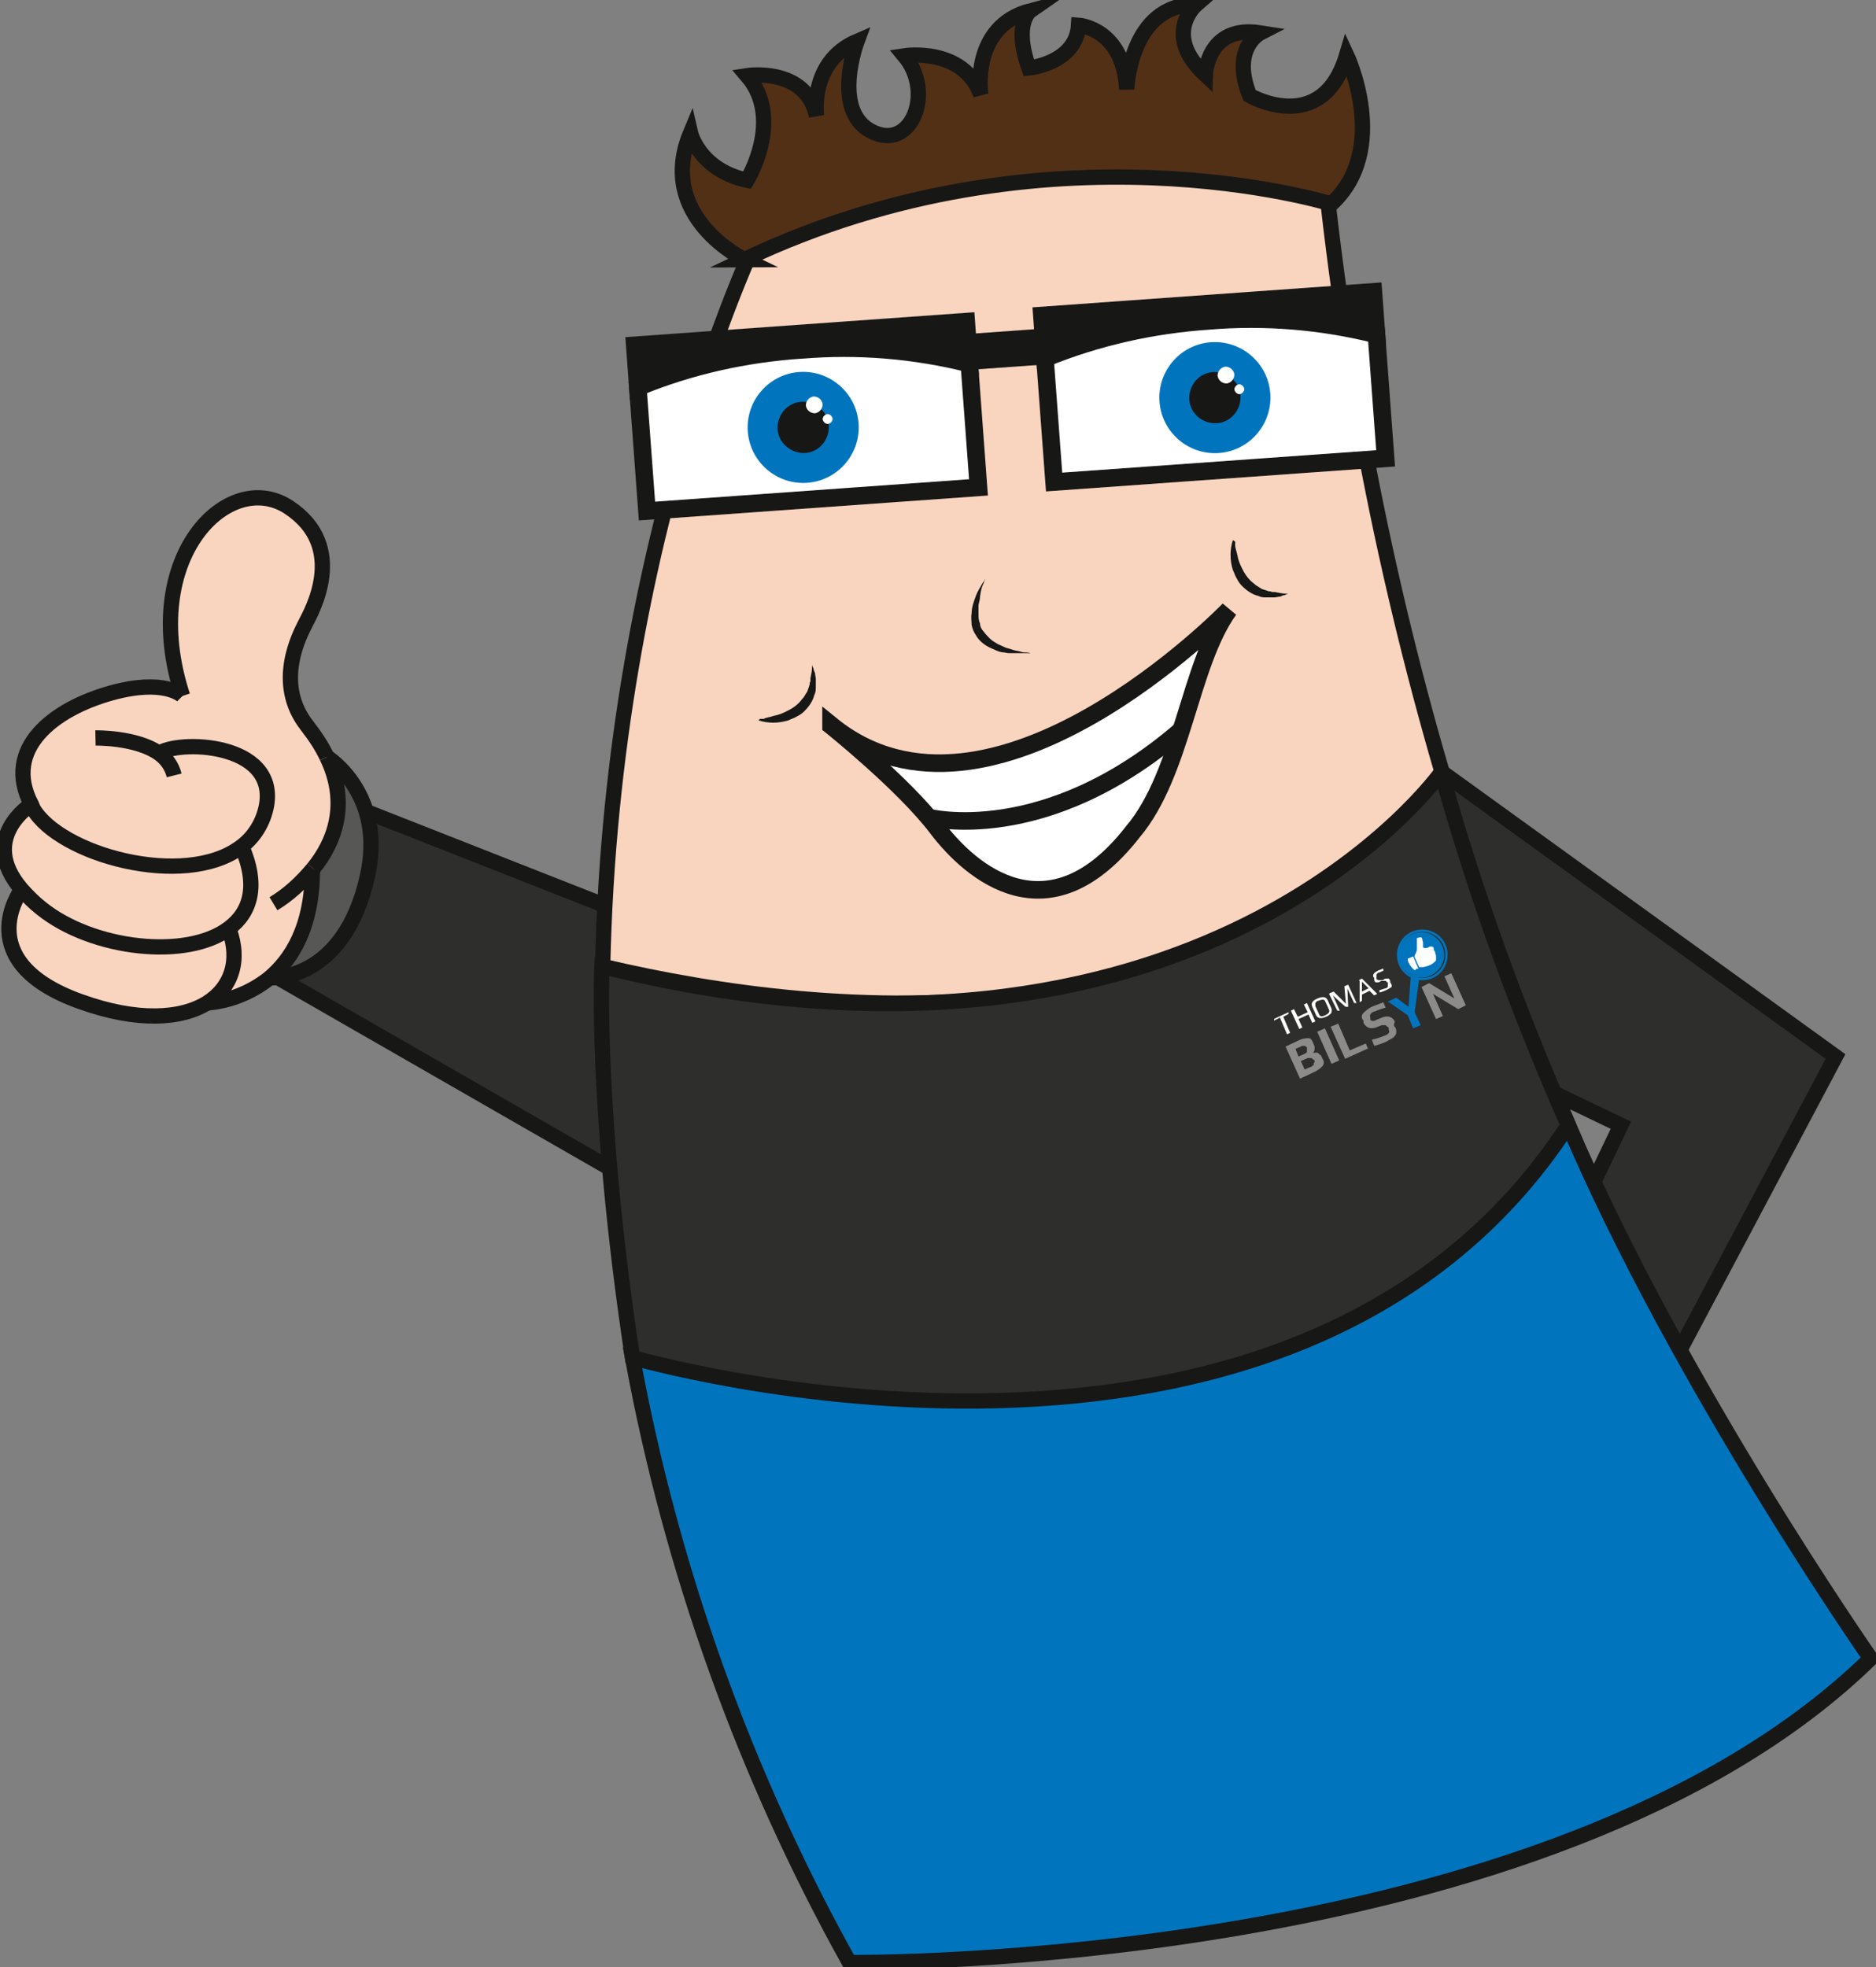<?xml version="1.0" encoding="UTF-8"?>
<svg id="Group_222" xmlns="http://www.w3.org/2000/svg" xmlns:xlink="http://www.w3.org/1999/xlink" version="1.1" viewBox="0 0 245.6 257.5">
  <rect x="0" y="0" width="245.6" height="257.5" fill="#808080" stroke="none"/>
  <!-- Generator: Adobe Illustrator 29.3.1, SVG Export Plug-In . SVG Version: 2.1.0 Build 151)  -->
  <defs>
    <style>
      .st0, .st1, .st2, .st3, .st4 {
        fill: none;
      }

      .st5 {
        fill-rule: evenodd;
      }

      .st5, .st6 {
        fill: #fff;
      }

      .st7 {
        fill: #2e2e2d;
      }

      .st8 {
        clip-path: url(#clippath-1);
      }

      .st9 {
        clip-path: url(#clippath-2);
      }

      .st10 {
        fill: #0075be;
      }

      .st11 {
        fill: #575756;
      }

      .st1 {
        stroke-width: 2px;
      }

      .st1, .st2, .st3, .st4 {
        stroke-miterlimit: 10;
      }

      .st1, .st3, .st4 {
        stroke: #171716;
      }

      .st12 {
        fill: #171716;
      }

      .st13 {
        fill: #8c8b8a;
      }

      .st2 {
        stroke: #0075be;
        stroke-width: .3px;
      }

      .st14 {
        fill: #523016;
      }

      .st15 {
        clip-path: url(#clippath);
      }

      .st3 {
        stroke-width: 2.3px;
      }

      .st4 {
        stroke-width: 2.3px;
      }

      .st16 {
        fill: #f9d4be;
      }
    </style>
    <clipPath id="clippath">
      <rect class="st0" y="0" width="245.6" height="257.5"/>
    </clipPath>
    <clipPath id="clippath-1">
      <rect class="st0" x=".5" y="65.2" width="48" height="67.9"/>
    </clipPath>
    <clipPath id="clippath-2">
      <rect class="st0" x=".5" y="65.2" width="48" height="67.9"/>
    </clipPath>
  </defs>
  <path id="Path_1550" class="st7" d="M200.1,172.6l12.1-25.3-17.7-8.5-5.7-37.7,51.5,37.2-23.6,44.5-16.5-10.2Z"/>
  <path id="Path_1551" class="st1" d="M200.1,172.6l12.1-25.3-17.7-8.5-5.7-37.7,51.5,37.2-23.6,44.5-16.5-10.2Z"/>
  <g id="Group_221">
    <g class="st15">
      <g id="Group_220">
        <path id="Path_1552" class="st10" d="M205.3,147.3c-32.1,45.6-93.2,37.5-122.5,30.4,5.1,27.8,14.7,54.6,28.4,79.2,0,0,91.9,1.1,133.7-39.8,0,0-25.2-36.1-39.6-69.9"/>
        <path id="Path_1553" class="st1" d="M205.3,147.3c-32.1,45.6-93.2,37.5-122.5,30.4,5.1,27.8,14.7,54.6,28.4,79.2,0,0,91.9,1.1,133.7-39.8,0,0-25.2-36.1-39.6-69.9Z"/>
        <path id="Path_1554" class="st7" d="M42,103.9l39.4,15.5,5.7,37.7-55.2-31.7,10.1-21.5Z"/>
        <path id="Path_1555" class="st1" d="M42,103.9l39.4,15.5,5.7,37.7-55.2-31.7,10.1-21.5Z"/>
        <path id="Path_1556" class="st16" d="M188.8,101.1c-8.1-27.7-13.4-56.2-16-85,0,0-34.2-7.1-73.1,13.8,0,0-19.6,39.3-20.8,96.6,30.2,7.1,80.4,11.5,109.9-25.4"/>
        <path id="Path_1557" class="st1" d="M188.8,101.1c-8.1-27.7-13.4-56.2-16-85,0,0-34.2-7.1-73.1,13.8,0,0-19.6,39.3-20.8,96.6,30.2,7.1,80.4,11.5,109.9-25.4Z"/>
        <path id="Path_1558" class="st12" d="M180.2,43.7l-.4-5.5-43.4,3.1.4,5.5c13.8-5.5,28.9-6.6,43.4-3.1"/>
        <path id="Path_1559" class="st4" d="M180.2,43.7l-.4-5.5-43.4,3.1.4,5.5c13.8-5.5,28.9-6.6,43.4-3.1Z"/>
        <path id="Path_1560" class="st6" d="M158.3,42c-7.4.5-14.6,2.1-21.5,4.9l1.2,16.2,43.4-3.1-1.2-16.2c-7.2-1.8-14.6-2.4-21.9-1.8"/>
        <path id="Path_1561" class="st4" d="M158.3,42c-7.4.5-14.6,2.1-21.5,4.9l1.2,16.2,43.4-3.1-1.2-16.2c-7.2-1.8-14.6-2.4-21.9-1.8Z"/>
        <g id="Group_219">
          <g class="st8">
            <g id="Group_218">
              <g id="Group_217">
                <g class="st9">
                  <g id="Group_216">
                    <path id="Path_1562" class="st11" d="M42.8,99.1c.2.1,7.7,4.9,5.3,15.6-3.1,14-12.8,13.3-12.8,13.3,3-2.5,5.7-6.8,5.7-14.3h0c2.7-3.3,4.8-8.4,1.8-14.6"/>
                    <path id="Path_1563" class="st16" d="M42.8,99.1h0c3,6.3.9,11.3-1.8,14.6h0c0,7.6-2.7,11.9-5.7,14.3-2.3,1.9-5.2,3-8.2,3.2,3.2-2,4.4-5.6,2.9-9.6,2.8-2.1,3.9-5.6,1.6-10.8-7.4,5.5-23.7,1.1-27.2-5.1,0-.2-.2-.3-.2-.5-3.8-7.3,2.9-12.5,10.5-14.6,7-1.9,9.2.3,9.3.4-6-18.1,6-29.9,13.9-24.7s2.9,13.8,2.2,15.2-4.2,7.8.2,13.4c1,1.3,1.9,2.6,2.6,4.1"/>
                    <path id="Path_1564" class="st16" d="M30,121.7c-5.5,4.2-17.9,2.8-24.6-2.6-.9-.8-1.8-1.6-2.6-2.5-5.7-6.8,1.3-11.1,1.3-11.1h0c0,.2.2.3.2.5,3.5,6.1,19.8,10.6,27.2,5.1,2.3,5.2,1.2,8.7-1.6,10.8"/>
                    <path id="Path_1565" class="st16" d="M30,121.7c1.4,4,.3,7.6-2.9,9.6-3.4,2.1-9.1,2.5-16.6-.2-14.5-5.2-7.8-14.5-7.7-14.6.8.9,1.7,1.8,2.6,2.5,6.7,5.4,19,6.8,24.6,2.6"/>
                  </g>
                </g>
              </g>
            </g>
          </g>
        </g>
        <path id="Path_1566" class="st1" d="M23.9,91.1h0c-.1-.1-2.4-2.3-9.3-.4-7.6,2.1-14.3,7.3-10.5,14.6,0,.2.2.3.2.5,3.5,6.1,19.8,10.6,27.2,5.1,1.8-1.3,3-3.3,3.4-5.5,1.4-8.3-11.8-8.6-14.2-6.7h0"/>
        <path id="Path_1567" class="st1" d="M42.8,99.1c-.7-1.5-1.6-2.8-2.6-4.1-4.4-5.6-.9-12-.2-13.4s5.7-10-2.2-15.2-19.8,6.6-13.9,24.7"/>
        <path id="Path_1568" class="st1" d="M41,113.7c2.7-3.3,4.8-8.4,1.8-14.6"/>
        <path id="Path_1569" class="st1" d="M35.8,118.3c2-1.2,3.7-2.8,5.2-4.6"/>
        <path id="Path_1570" class="st1" d="M4.1,105.3s-7,4.4-1.3,11.1c.8.9,1.7,1.8,2.6,2.5,6.7,5.4,19.1,6.8,24.6,2.6,2.8-2.1,3.9-5.6,1.6-10.8"/>
        <path id="Path_1571" class="st1" d="M2.8,116.5h0c-.1.1-6.8,9.4,7.7,14.6,7.5,2.7,13.2,2.3,16.6.2,3.2-2,4.4-5.6,2.9-9.6h0"/>
        <path id="Path_1572" class="st1" d="M27,131.3c3-.2,5.9-1.4,8.2-3.2,3-2.5,5.7-6.8,5.7-14.3h0"/>
        <path id="Path_1573" class="st1" d="M42.8,99.1h0c.2.1,7.7,4.9,5.3,15.6-3.1,14-12.8,13.3-12.8,13.3"/>
        <path id="Path_1574" class="st1" d="M12.5,96.6s5.3-.1,8.3,2c1,.7,1.7,1.7,2,2.9"/>
        <path id="Path_1575" class="st7" d="M78.8,126.5s-.9,18.9,4,51.2c0,0,86.3,25.2,122.5-30.4-6.6-15-12.2-30.4-16.6-46.2,0,0-31.7,44.8-109.9,25.4"/>
        <path id="Path_1576" class="st1" d="M78.8,126.5s-.9,18.9,4,51.2c0,0,86.3,25.2,122.5-30.4-6.6-15-12.2-30.4-16.6-46.2,0,0-31.7,44.8-109.9,25.4Z"/>
        <path id="Path_1577" class="st12" d="M126.9,47.6l-.4-5.5-43.4,3.1.4,5.5c13.8-5.5,28.9-6.6,43.4-3.1"/>
        <path id="Path_1578" class="st4" d="M126.9,47.6l-.4-5.5-43.4,3.1.4,5.5c13.8-5.5,28.9-6.6,43.4-3.1h0Z"/>
        <path id="Path_1579" class="st6" d="M104.9,45.8c-7.4.5-14.6,2.1-21.4,4.9l1.2,16.2,43.4-3.1-1.2-16.2c-7.2-1.8-14.6-2.4-21.9-1.8"/>
        <path id="Path_1580" class="st4" d="M104.9,45.8c-7.4.5-14.6,2.1-21.4,4.9l1.2,16.2,43.4-3.1-1.2-16.2c-7.2-1.8-14.6-2.4-21.9-1.8Z"/>
        <path id="Path_1581" class="st10" d="M112.4,55.4c.3,4-2.7,7.5-6.7,7.8-4,.3-7.5-2.7-7.8-6.7-.3-4,2.7-7.5,6.7-7.8,4-.3,7.5,2.7,7.8,6.7"/>
        <path id="Path_1582" class="st12" d="M108.5,55.7c.1,1.9-1.3,3.5-3.1,3.6s-3.5-1.3-3.6-3.1c-.1-1.9,1.3-3.5,3.1-3.6,1.9-.1,3.5,1.3,3.6,3.1,0,0,0,0,0,0"/>
        <path id="Path_1583" class="st6" d="M107.7,52.9c0,.6-.4,1.1-1,1.2-.6,0-1.1-.4-1.2-1,0-.6.4-1.1,1-1.2,0,0,0,0,0,0,.6,0,1.1.4,1.2,1"/>
        <path id="Path_1584" class="st6" d="M109,54.8c0,.3-.2.6-.6.7-.3,0-.6-.2-.7-.6,0-.3.2-.6.6-.7.3,0,.6.2.7.6,0,0,0,0,0,0"/>
        <path id="Path_1585" class="st10" d="M166.3,51.5c.3,4-2.7,7.5-6.7,7.8s-7.5-2.7-7.8-6.7c-.3-4,2.7-7.5,6.7-7.8,4-.3,7.5,2.7,7.8,6.7h0"/>
        <path id="Path_1586" class="st12" d="M162.4,51.8c.1,1.9-1.3,3.5-3.1,3.6-1.9.1-3.5-1.3-3.6-3.1-.1-1.9,1.3-3.5,3.1-3.6,1.9-.1,3.5,1.3,3.6,3.1,0,0,0,0,0,0"/>
        <path id="Path_1587" class="st6" d="M161.6,49c0,.6-.4,1.1-1,1.2-.6,0-1.1-.4-1.2-1,0-.6.4-1.1,1-1.2.6,0,1.1.4,1.2,1,0,0,0,0,0,0"/>
        <path id="Path_1588" class="st6" d="M162.9,50.9c0,.3-.2.6-.6.7-.3,0-.6-.2-.7-.6,0-.3.2-.6.6-.7.3,0,.6.2.7.6h0"/>
        <rect id="Rectangle_178" class="st12" x="126.7" y="43.3" width="10" height="4.7" transform="translate(-2.9 9.6) rotate(-4.1)"/>
        <path id="Path_1589" class="st6" d="M108.8,95s9.5,7.6,13.9,13.4,14.6,14.6,25.6.5c6.5-7.7,7.4-21.9,12.6-29.1,0,0-31.1,32.2-52.1,15.1"/>
        <path id="Path_1590" class="st3" d="M108.8,95s9.5,7.6,13.9,13.4,14.6,14.6,25.6.5c6.5-7.7,7.4-21.9,12.6-29.1,0,0-31.1,32.2-52.1,15.1Z"/>
        <path id="Path_1591" class="st3" d="M121.5,107s15.2,4,33.1-11.4"/>
        <path id="Path_1592" class="st12" d="M161.7,70.9s0,.2,0,.5.2.8.3,1.3c.1.6.3,1.1.6,1.7.3.6.6,1.1,1.1,1.6.2.2.5.4.7.6.3.2.5.3.8.5.3.1.6.2.9.3.1,0,.3,0,.4.1.1,0,.3,0,.4,0,.5.1,1,.2,1.3.2s.5,0,.5,0c0,0-.2,0-.5.2-.2,0-.4.1-.6.2-.3,0-.5.1-.8.1-.3,0-.6,0-1,0-.4,0-.7,0-1.1-.2-.8-.2-1.5-.7-2.1-1.3-.3-.3-.5-.6-.7-1-.2-.3-.3-.7-.5-1.1-.2-.6-.3-1.3-.3-2,0-.6.1-1.3.3-1.9"/>
        <path id="Path_1593" class="st12" d="M99.5,94.1h.5c.3-.2.8-.2,1.3-.4.6-.1,1.1-.3,1.7-.6.6-.3,1.1-.6,1.6-1.1.2-.2.4-.5.6-.7.2-.3.3-.5.5-.8.1-.3.2-.6.3-.9,0-.1,0-.3.1-.4,0-.1,0-.3,0-.4.1-.5.2-1,.2-1.3s0-.5,0-.5c0,0,0,.2.2.5,0,.2.1.4.2.6,0,.3.1.5.1.8,0,.3,0,.6,0,1,0,.4,0,.7-.2,1.1-.2.8-.7,1.5-1.3,2.1-.3.3-.6.5-1,.7-.3.2-.7.3-1.1.5-.7.2-1.3.3-2,.3-.6,0-1.3-.1-1.9-.3"/>
        <path id="Path_1594" class="st12" d="M128.9,75.9s0,.2-.2.6-.3.9-.4,1.6c0,.3-.1.7-.2,1.1,0,.4,0,.8,0,1.2,0,.4,0,.8.2,1.2,0,.4.2.8.5,1.1.2.3.5.6.8.9.3.3.7.5,1,.7.4.2.7.3,1.1.5.4.1.7.2,1,.3s.6.1.9.2.5.1.7.1c.4,0,.6.1.6.1,0,0-.2,0-.6,0-.2,0-.5,0-.7,0-.3,0-.6,0-1,0h-.6s-.6-.1-.6-.1c-.4,0-.9-.2-1.3-.4-.5-.2-.9-.4-1.3-.7-.4-.3-.8-.7-1-1.1-.3-.4-.5-.9-.6-1.4,0-.5-.1-1,0-1.5,0-.8.3-1.6.6-2.4.2-.5.5-1,.8-1.5.1-.2.3-.4.4-.5"/>
        <path id="Path_1595" class="st14" d="M97.5,34s-11.7-5.6-7.1-16.6c0,0,1.1,4.8,7.4,6.2,0,0,4.9-8,0-13.7,0,0,7.7-1.2,9.1,5.3,0,0-1-7.1,5.3-9.8,0,0-3.4,9.1,1.9,11.8,5.2,2.7,8.3-5.1,4.3-9.9,0,0,7.7-1.2,10,5.1,0,0-1.4-8.9,6.5-11,0,0-2.3,1.6-.2,7.5,0,0,6.2-.6,6.5-5.6,0,0,5.9.4,6.3,8.4,0,0,.4-11.2,9.1-11.1,0,0-4.5,3.9,1.2,9.2,0,0,.2-6.6,7.2-5.5,0,0-3.9,2-1.4,8.2,0,0,9.5,5.5,12.7-5.3,0,0,5.8,12.3-2,19.5,0,0-37.2-11.6-76.9,7.3"/>
        <path id="Path_1596" class="st1" d="M97.5,34s-11.7-5.6-7.1-16.6c0,0,1.1,4.8,7.4,6.2,0,0,4.9-8,0-13.7,0,0,7.7-1.2,9.1,5.3,0,0-1-7.1,5.3-9.8,0,0-3.4,9.1,1.9,11.8,5.2,2.7,8.3-5.1,4.3-9.9,0,0,7.7-1.2,10,5.1,0,0-1.4-8.9,6.5-11,0,0-2.3,1.6-.2,7.5,0,0,6.2-.6,6.5-5.6,0,0,5.9.4,6.3,8.4,0,0,.4-11.2,9.1-11.1,0,0-4.5,3.9,1.2,9.2,0,0,.2-6.6,7.2-5.5,0,0-3.9,2-1.4,8.2,0,0,9.5,5.5,12.7-5.3,0,0,5.8,12.3-2,19.5,0,0-37.2-11.6-76.9,7.3Z"/>
        <path id="Path_1597" class="st10" d="M185.8,128.1l-.6,4.4.8,1.7-1,.4-.7-1.7-2.6-1.8,1.1-.5,1.6,1.2.3-4.1,1.2.3Z"/>
        <path id="Path_1598" class="st13" d="M172.9,138.1l.3.6c.2.3.1.7-.1.9-.3.3-.7.6-1.2.8l-1.7.8-1.9-4.2,1.7-.8c.4-.2.8-.3,1.3-.3.3,0,.5.3.6.6l.2.5c0,.1,0,.3,0,.4,0,.1-.1.3-.2.4h0c.2,0,.4,0,.5,0,.2,0,.3.2.4.3M171.1,137.3v-.2c-.2-.1-.2-.2-.3-.2-.2,0-.4,0-.5.1l-.7.3.4,1,.7-.3c.2-.1.4-.2.4-.3,0-.1,0-.3,0-.4M172.1,139.1v-.3c-.2-.1-.3-.2-.4-.3-.2,0-.3,0-.5,0l-.9.4.5,1.1.7-.3c.2,0,.3-.2.5-.3,0,0,0-.2,0-.3"/>
        <rect id="Rectangle_179" class="st13" x="173.3" y="134.8" width="1.1" height="4.6" transform="translate(-40.7 82.4) rotate(-24)"/>
        <path id="Path_1599" class="st13" d="M179.2,137.2l-3.1,1.4-1.9-4.2,1-.4,1.5,3.5,2.1-.9.3.7Z"/>
        <path id="Path_1600" class="st13" d="M182.5,134v.3c.2.2.3.4.3.7,0,.2,0,.4-.2.6-.1.2-.3.3-.5.4-.2.1-.5.3-.7.4-.5.2-1,.4-1.5.5l-.3-.8c.5-.1,1.1-.3,1.6-.5.6-.2.8-.5.6-.8v-.3c-.2-.1-.3-.2-.4-.3-.2,0-.3,0-.5,0l-.5.2c-.9.4-1.5.2-1.9-.5v-.3c-.3-.3-.3-.7,0-1,.4-.4.8-.7,1.3-.9.3-.1.8-.3,1.3-.5l.3.7c-.7.2-1.2.4-1.4.5-.2,0-.5.2-.6.4,0,0-.1.2,0,.4v.3c.2.2.5.2.8,0l.5-.2c.4-.2.8-.3,1.2-.2.3.1.6.3.7.7"/>
        <path id="Path_1601" class="st13" d="M191.9,131.6l-1,.5-3.3-2,1.3,2.9-.9.4-1.9-4.2,1-.5,3.3,2-1.3-2.9.9-.4,1.9,4.2Z"/>
        <path id="Path_1602" class="st6" d="M167.6,133.2l-.8.4v-.2c-.1,0,1.9-.9,1.9-.9v.2c.1,0-.7.4-.7.4l.9,2.1-.4.2-.9-2.1Z"/>
        <path id="Path_1603" class="st6" d="M169,132.3l.4-.2.5,1,1.3-.6-.5-1,.4-.2,1.1,2.4-.4.2-.5-1.1-1.3.6.5,1.1-.4.2-1.1-2.4Z"/>
        <path id="Path_1604" class="st6" d="M172.3,132.9l-.5-1.1c-.2-.5,0-.8.7-1.1.7-.3,1.1-.2,1.3.2l.5,1.1c.1.2,0,.4,0,.6-.2.2-.4.4-.7.5-.7.3-1.1.2-1.3-.2M174,132.2l-.5-1.1c-.1-.3-.4-.3-.9-.1-.2,0-.3.2-.4.3,0,.1,0,.3,0,.4l.5,1.1c.1.3.4.3.8.1s.6-.4.5-.7"/>
        <path id="Path_1605" class="st6" d="M174.1,130l.5-.2,1.6,1.6h0l-.2-2.3.5-.2,1.1,2.4h-.3c0,.1-.9-1.9-.9-1.9h0s.1,2.4.1,2.4h-.3c0,.1-1.7-1.5-1.7-1.5h0s.9,2,.9,2h-.3c0,.1-1.1-2.2-1.1-2.2Z"/>
        <path id="Path_1606" class="st6" d="M177.9,128.3l.4-.2,2,2-.4.2-.6-.6-1,.5v.8c0,0-.3.2-.3.2v-2.8ZM179.2,129.4l-.9-.9h0s0,1.3,0,1.3l.8-.4Z"/>
        <path id="Path_1607" class="st6" d="M180.6,129.9v-.3c.1,0,.4-.1.7-.2.1,0,.3-.1.4-.2,0,0,0-.2,0-.3v-.3c-.2,0-.2-.2-.3-.2-.1,0-.2,0-.3,0h-.3c-.2.2-.4.2-.6.2-.2,0-.3-.2-.3-.4v-.2c-.1-.1-.2-.2-.1-.4,0-.1.1-.2.2-.3.2-.1.3-.2.5-.3.2,0,.4-.2.6-.2v.3c-.1,0-.3.1-.5.2-.2,0-.3.1-.4.3,0,0,0,.2,0,.3v.3c.1,0,.2.1.3.1.1,0,.2,0,.3,0h.3c.1-.2.3-.2.4-.2,0,0,.2,0,.3,0,0,0,.2.2.2.3v.2c.1.1.2.3.2.4,0,.1,0,.3-.2.3-.1.1-.3.2-.5.3-.2.1-.5.2-.8.3"/>
        <path id="Path_1609" class="st2" d="M189.1,123.7c.7,1.6,0,3.5-1.6,4.2-1.6.7-3.5,0-4.2-1.6-.7-1.6,0-3.5,1.6-4.2,1.6-.7,3.5,0,4.2,1.6Z"/>
        <path id="Path_1610" class="st10" d="M188.8,123.8c.7,1.5,0,3.2-1.5,3.9-1.5.7-3.2,0-3.9-1.5-.7-1.5,0-3.2,1.5-3.9,0,0,0,0,0,0,1.5-.7,3.2,0,3.9,1.5"/>
        <path id="Path_1611" class="st5" d="M185.9,122.7c.2,0,.2,0,.3.2,0,.2.1.4.1.5,0,.1,0,.2,0,.3,0,0,0,.2,0,.3,0,0,.1.1.2.1,0,0,.1,0,.2,0,.2,0,.3-.1.5-.2,0,0,0,0,.1,0,.2,0,.3,0,.4.2,0,0,0,0,0,0,0,0,0,0,0,.1,0,0,0,.1,0,.2.1,0,.2.2.2.4,0,0,0,0,0,0,0,0,.1.2.1.4,0,0,0,0,0,.1,0,.1,0,.3,0,.4-.1.2-.3.3-.4.4-.4.3-.8.4-1.3.5-.2,0-.3,0-.5,0,0,0,0,0,0,0h0c-.2-.4-.4-.9-.6-1.3,0,0,0,0,0-.1,0,0,0-.2.1-.3.1-.2.2-.5.2-.7,0-.1,0-.2,0-.3,0-.1,0-.2,0-.3,0,0,0-.1,0-.2,0,0,0-.1,0-.2,0,0,0-.2,0-.3,0,0,0,0,0-.1,0,0,0,0,0,0h0"/>
        <path id="Path_1612" class="st5" d="M185,125.2l.7,1.6h-.3c0,.1-.1.2-.2.2,0,0,0,0,0,0-.3-.2-.5-.5-.7-.8-.1-.2-.2-.4-.2-.6,0,0,0,0,0-.1.2-.1.5-.2.7-.3"/>
      </g>
    </g>
  </g>
</svg>